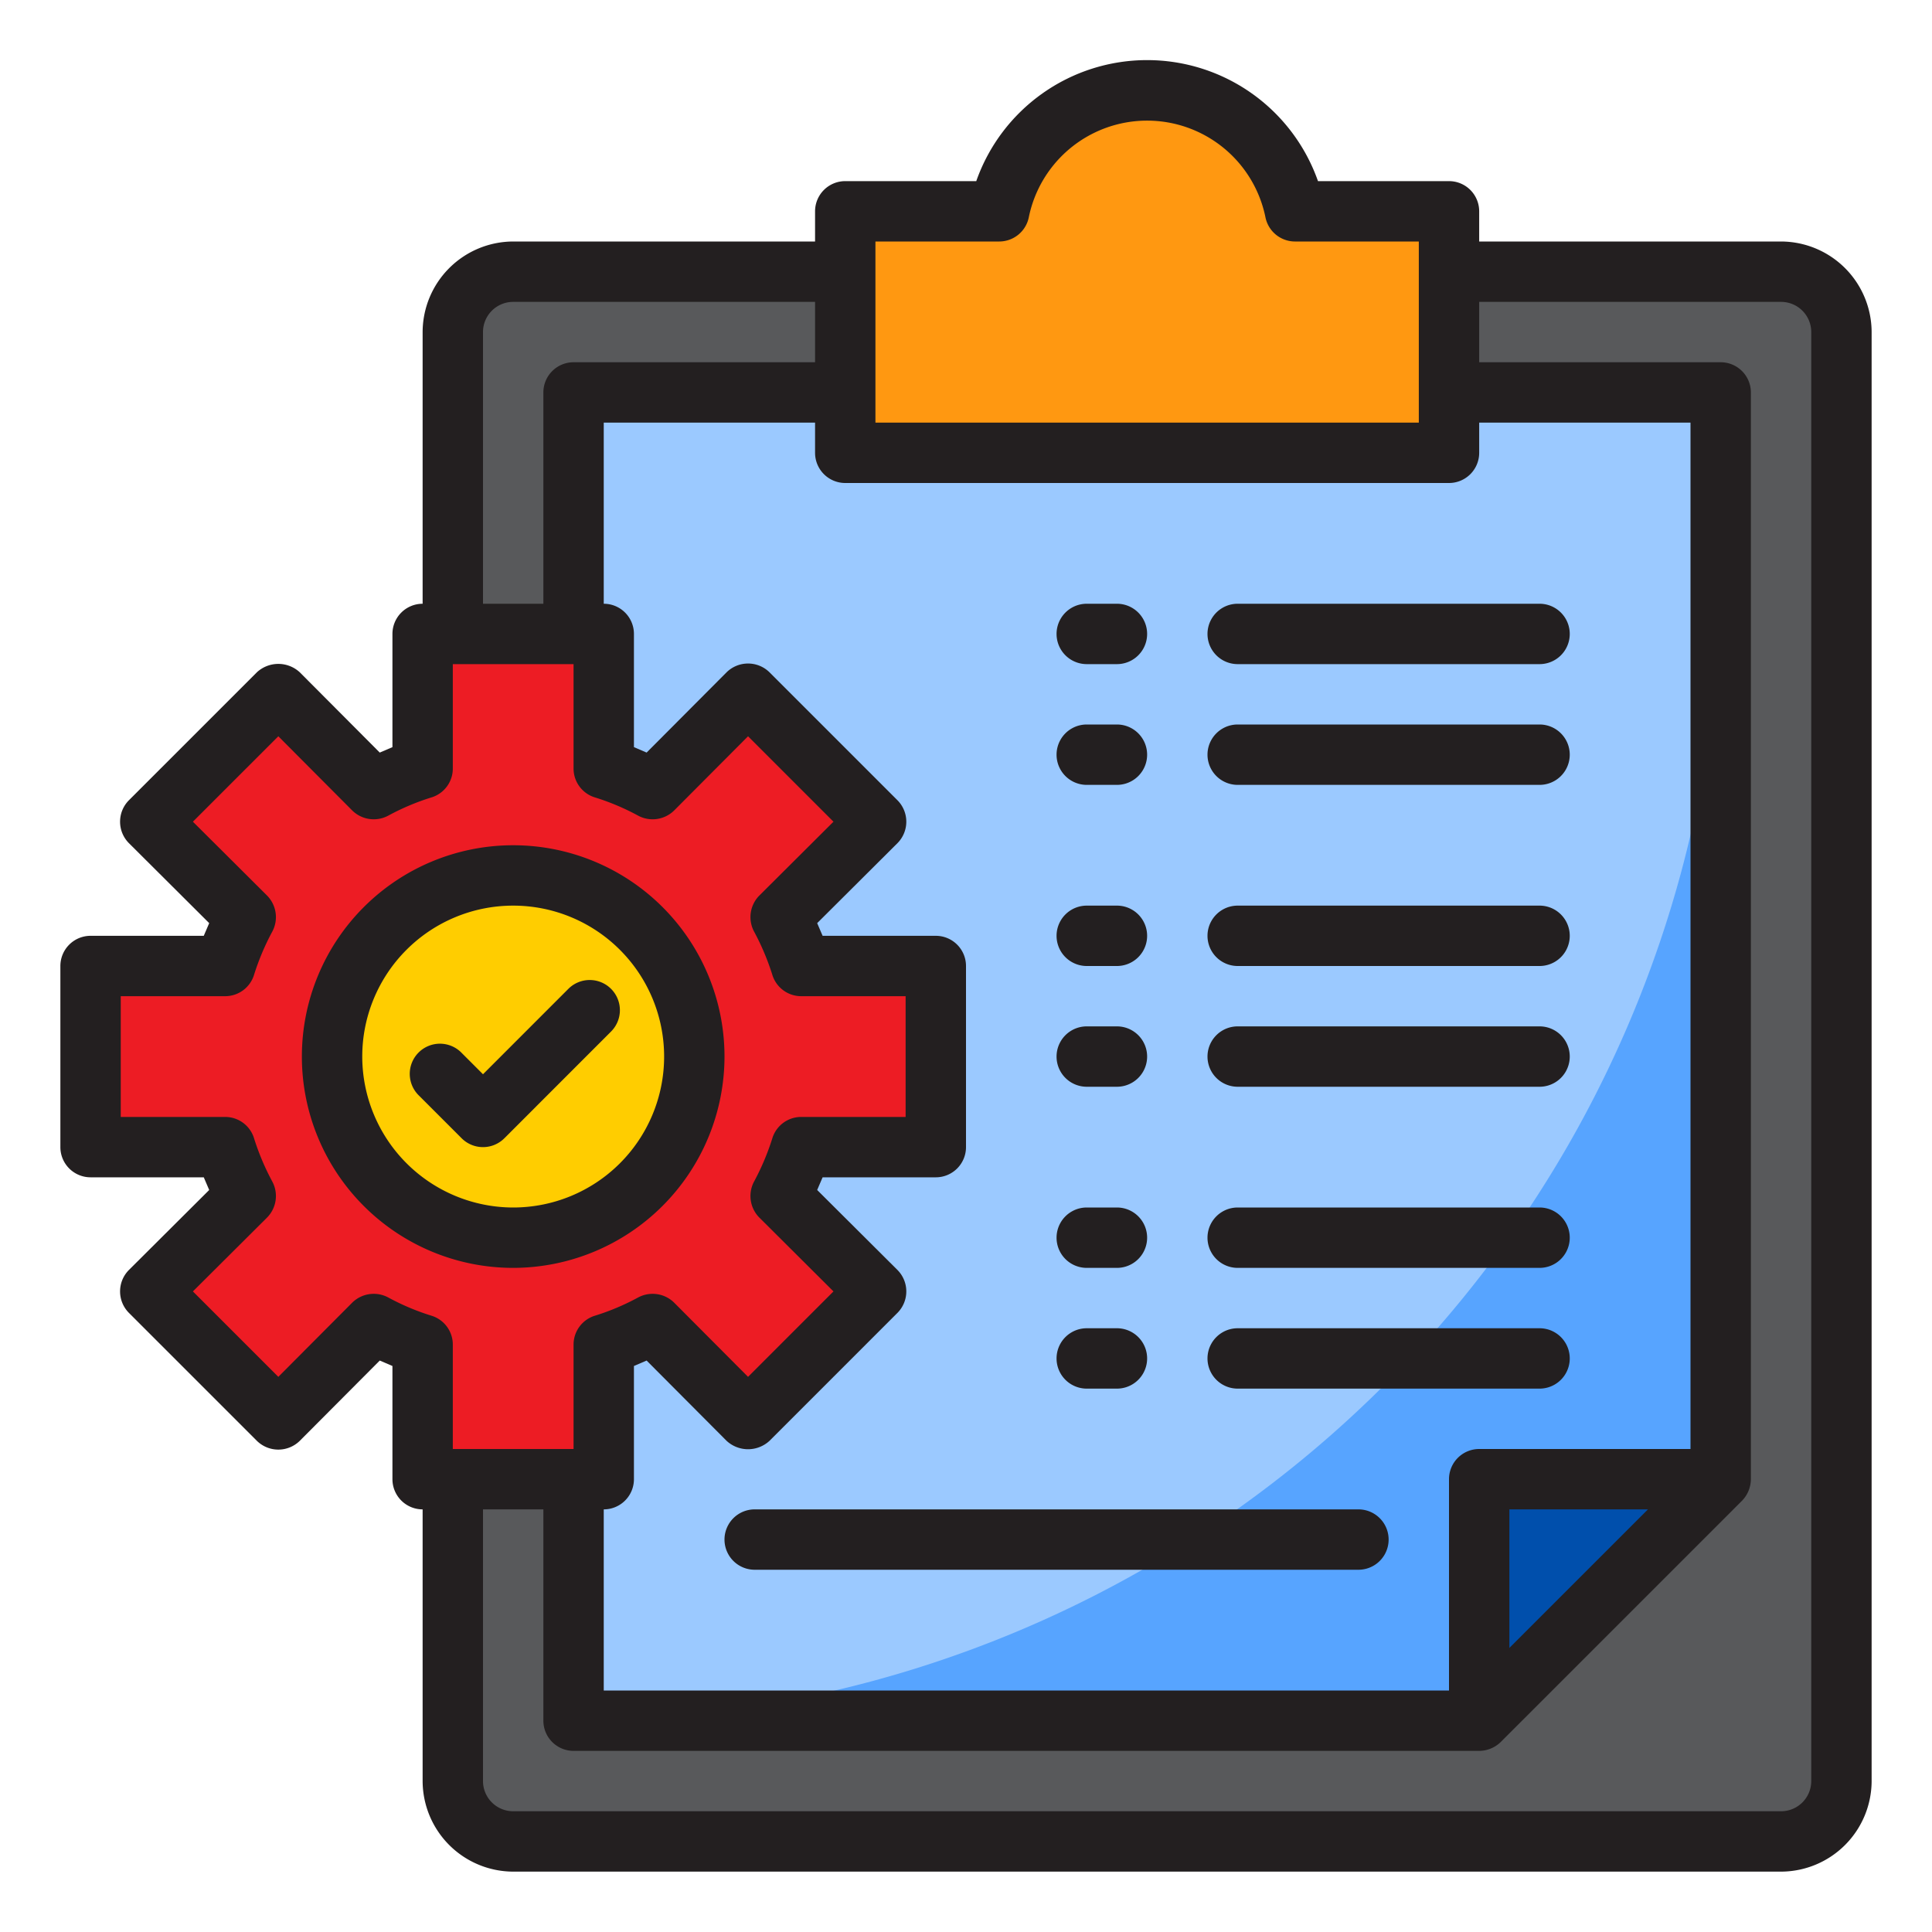 <svg xmlns="http://www.w3.org/2000/svg" height="512" viewBox="0 0 64 64" width="512"><g id="clipboard-support-file-gear-help"><rect fill="#58595b" height="52" rx="2" width="46" x="15" y="9"></rect><path d="m57 13v36h-8v8h-30v-44z" fill="#9bc9ff"></path><path d="m49 57 8-8h-8z" fill="#004fac"></path><path d="m48 7v8h-20v-8h5.1a5 5 0 0 1 9.8 0z" fill="#ff9811"></path><path d="m26.54 38a9.244 9.244 0 0 1 -.68 1.62l3.16 3.16-4.24 4.24-3.16-3.16a9.244 9.244 0 0 1 -1.62.68v4.46h-6v-4.46a9.244 9.244 0 0 1 -1.62-.68l-3.16 3.16-4.24-4.24 3.16-3.16a9.244 9.244 0 0 1 -.68-1.62h-4.46v-6h4.46a9.244 9.244 0 0 1 .68-1.62l-3.16-3.16 4.24-4.24 3.16 3.16a9.244 9.244 0 0 1 1.62-.68v-4.46h6v4.46a9.244 9.244 0 0 1 1.62.68l3.16-3.16 4.24 4.24-3.16 3.16a9.244 9.244 0 0 1 .68 1.62h4.46v6z" fill="#ed1c24"></path><circle cx="17" cy="35" fill="#ffcd00" r="6"></circle><path d="m19 57h30v-8h8v-30a38 38 0 0 1 -38 38z" fill="#57a4ff"></path><g fill="#231f20"><path d="m51 30h-10a1 1 0 0 0 0 2h10a1 1 0 0 0 0-2z"></path><path d="m51 34h-10a1 1 0 0 0 0 2h10a1 1 0 0 0 0-2z"></path><path d="m41 20a1 1 0 0 0 0 2h10a1 1 0 0 0 0-2z"></path><path d="m51 24h-10a1 1 0 0 0 0 2h10a1 1 0 0 0 0-2z"></path><path d="m59 8h-10v-1a1 1 0 0 0 -1-1h-4.34a6 6 0 0 0 -11.32 0h-4.34a1 1 0 0 0 -1 1v1h-10a3.009 3.009 0 0 0 -3 3v9a1 1 0 0 0 -1 1v3.75l-.42.18-2.65-2.66a1.047 1.047 0 0 0 -1.42 0l-4.24 4.24a1.008 1.008 0 0 0 0 1.42l2.66 2.65-.18.42h-3.75a1 1 0 0 0 -1 1v6a1 1 0 0 0 1 1h3.75l.18.42-2.66 2.65a1.008 1.008 0 0 0 0 1.42l4.24 4.24a1.014 1.014 0 0 0 1.42 0l2.65-2.66.42.18v3.75a1 1 0 0 0 1 1v9a3.009 3.009 0 0 0 3 3h42a3.009 3.009 0 0 0 3-3v-48a3.009 3.009 0 0 0 -3-3zm-30 0h4.1a1 1 0 0 0 .98-.8 4 4 0 0 1 7.84 0 1 1 0 0 0 .98.8h4.1v6h-18zm-1 8h20a1 1 0 0 0 1-1v-1h7v34h-7a1 1 0 0 0 -1 1v7h-28v-6a1 1 0 0 0 1-1v-3.75l.42-.18 2.65 2.66a1.047 1.047 0 0 0 1.42 0l4.24-4.24a1.008 1.008 0 0 0 0-1.42l-2.66-2.65.18-.42h3.75a1 1 0 0 0 1-1v-6a1 1 0 0 0 -1-1h-3.75l-.18-.42 2.66-2.65a1.008 1.008 0 0 0 0-1.42l-4.24-4.24a1.014 1.014 0 0 0 -1.42 0l-2.65 2.66-.42-.18v-3.75a1 1 0 0 0 -1-1v-6h7v1a1 1 0 0 0 1 1zm26.59 34-4.59 4.59v-4.59zm-38.59-39a1 1 0 0 1 1-1h10v2h-8a1 1 0 0 0 -1 1v7h-2zm-1.69 32.59a7.906 7.906 0 0 1 -1.45-.61 1.016 1.016 0 0 0 -1.19.17l-2.45 2.46-2.83-2.83 2.46-2.45a1.016 1.016 0 0 0 .17-1.19 8.214 8.214 0 0 1 -.61-1.45 1 1 0 0 0 -.95-.69h-3.46v-4h3.46a1 1 0 0 0 .95-.69 8.214 8.214 0 0 1 .61-1.45 1.016 1.016 0 0 0 -.17-1.19l-2.46-2.45 2.83-2.83 2.45 2.46a1.016 1.016 0 0 0 1.19.17 7.906 7.906 0 0 1 1.45-.61 1 1 0 0 0 .69-.95v-3.46h4v3.46a1 1 0 0 0 .69.95 7.906 7.906 0 0 1 1.45.61 1.016 1.016 0 0 0 1.19-.17l2.45-2.46 2.83 2.83-2.46 2.45a1.016 1.016 0 0 0 -.17 1.19 8.214 8.214 0 0 1 .61 1.45 1 1 0 0 0 .95.69h3.46v4h-3.46a1 1 0 0 0 -.95.69 8.214 8.214 0 0 1 -.61 1.45 1.016 1.016 0 0 0 .17 1.19l2.46 2.45-2.83 2.83-2.45-2.46a1.016 1.016 0 0 0 -1.19-.17 7.906 7.906 0 0 1 -1.45.61 1 1 0 0 0 -.69.95v3.46h-4v-3.46a1 1 0 0 0 -.69-.95zm45.69 15.41a1 1 0 0 1 -1 1h-42a1 1 0 0 1 -1-1v-9h2v7a1 1 0 0 0 1 1h30a1.033 1.033 0 0 0 .71-.29l8-8a1.033 1.033 0 0 0 .29-.71v-36a1 1 0 0 0 -1-1h-8v-2h10a1 1 0 0 1 1 1z"></path><path d="m24 35a7 7 0 1 0 -7 7 7.008 7.008 0 0 0 7-7zm-12 0a5 5 0 1 1 5 5 5.006 5.006 0 0 1 -5-5z"></path><path d="m20.242 32.757a1 1 0 0 0 -1.414 0l-2.828 2.829-.707-.707a1 1 0 1 0 -1.414 1.414l1.414 1.414a1 1 0 0 0 1.414 0l3.535-3.536a1 1 0 0 0 0-1.414z"></path><path d="m36 22h1a1 1 0 0 0 0-2h-1a1 1 0 0 0 0 2z"></path><path d="m36 26h1a1 1 0 0 0 0-2h-1a1 1 0 0 0 0 2z"></path><path d="m36 32h1a1 1 0 0 0 0-2h-1a1 1 0 0 0 0 2z"></path><path d="m36 36h1a1 1 0 0 0 0-2h-1a1 1 0 0 0 0 2z"></path><path d="m51 40h-10a1 1 0 0 0 0 2h10a1 1 0 0 0 0-2z"></path><path d="m51 44h-10a1 1 0 0 0 0 2h10a1 1 0 0 0 0-2z"></path><path d="m45 50h-20a1 1 0 0 0 0 2h20a1 1 0 0 0 0-2z"></path><path d="m36 42h1a1 1 0 0 0 0-2h-1a1 1 0 0 0 0 2z"></path><path d="m36 46h1a1 1 0 0 0 0-2h-1a1 1 0 0 0 0 2z"></path></g></g></svg>